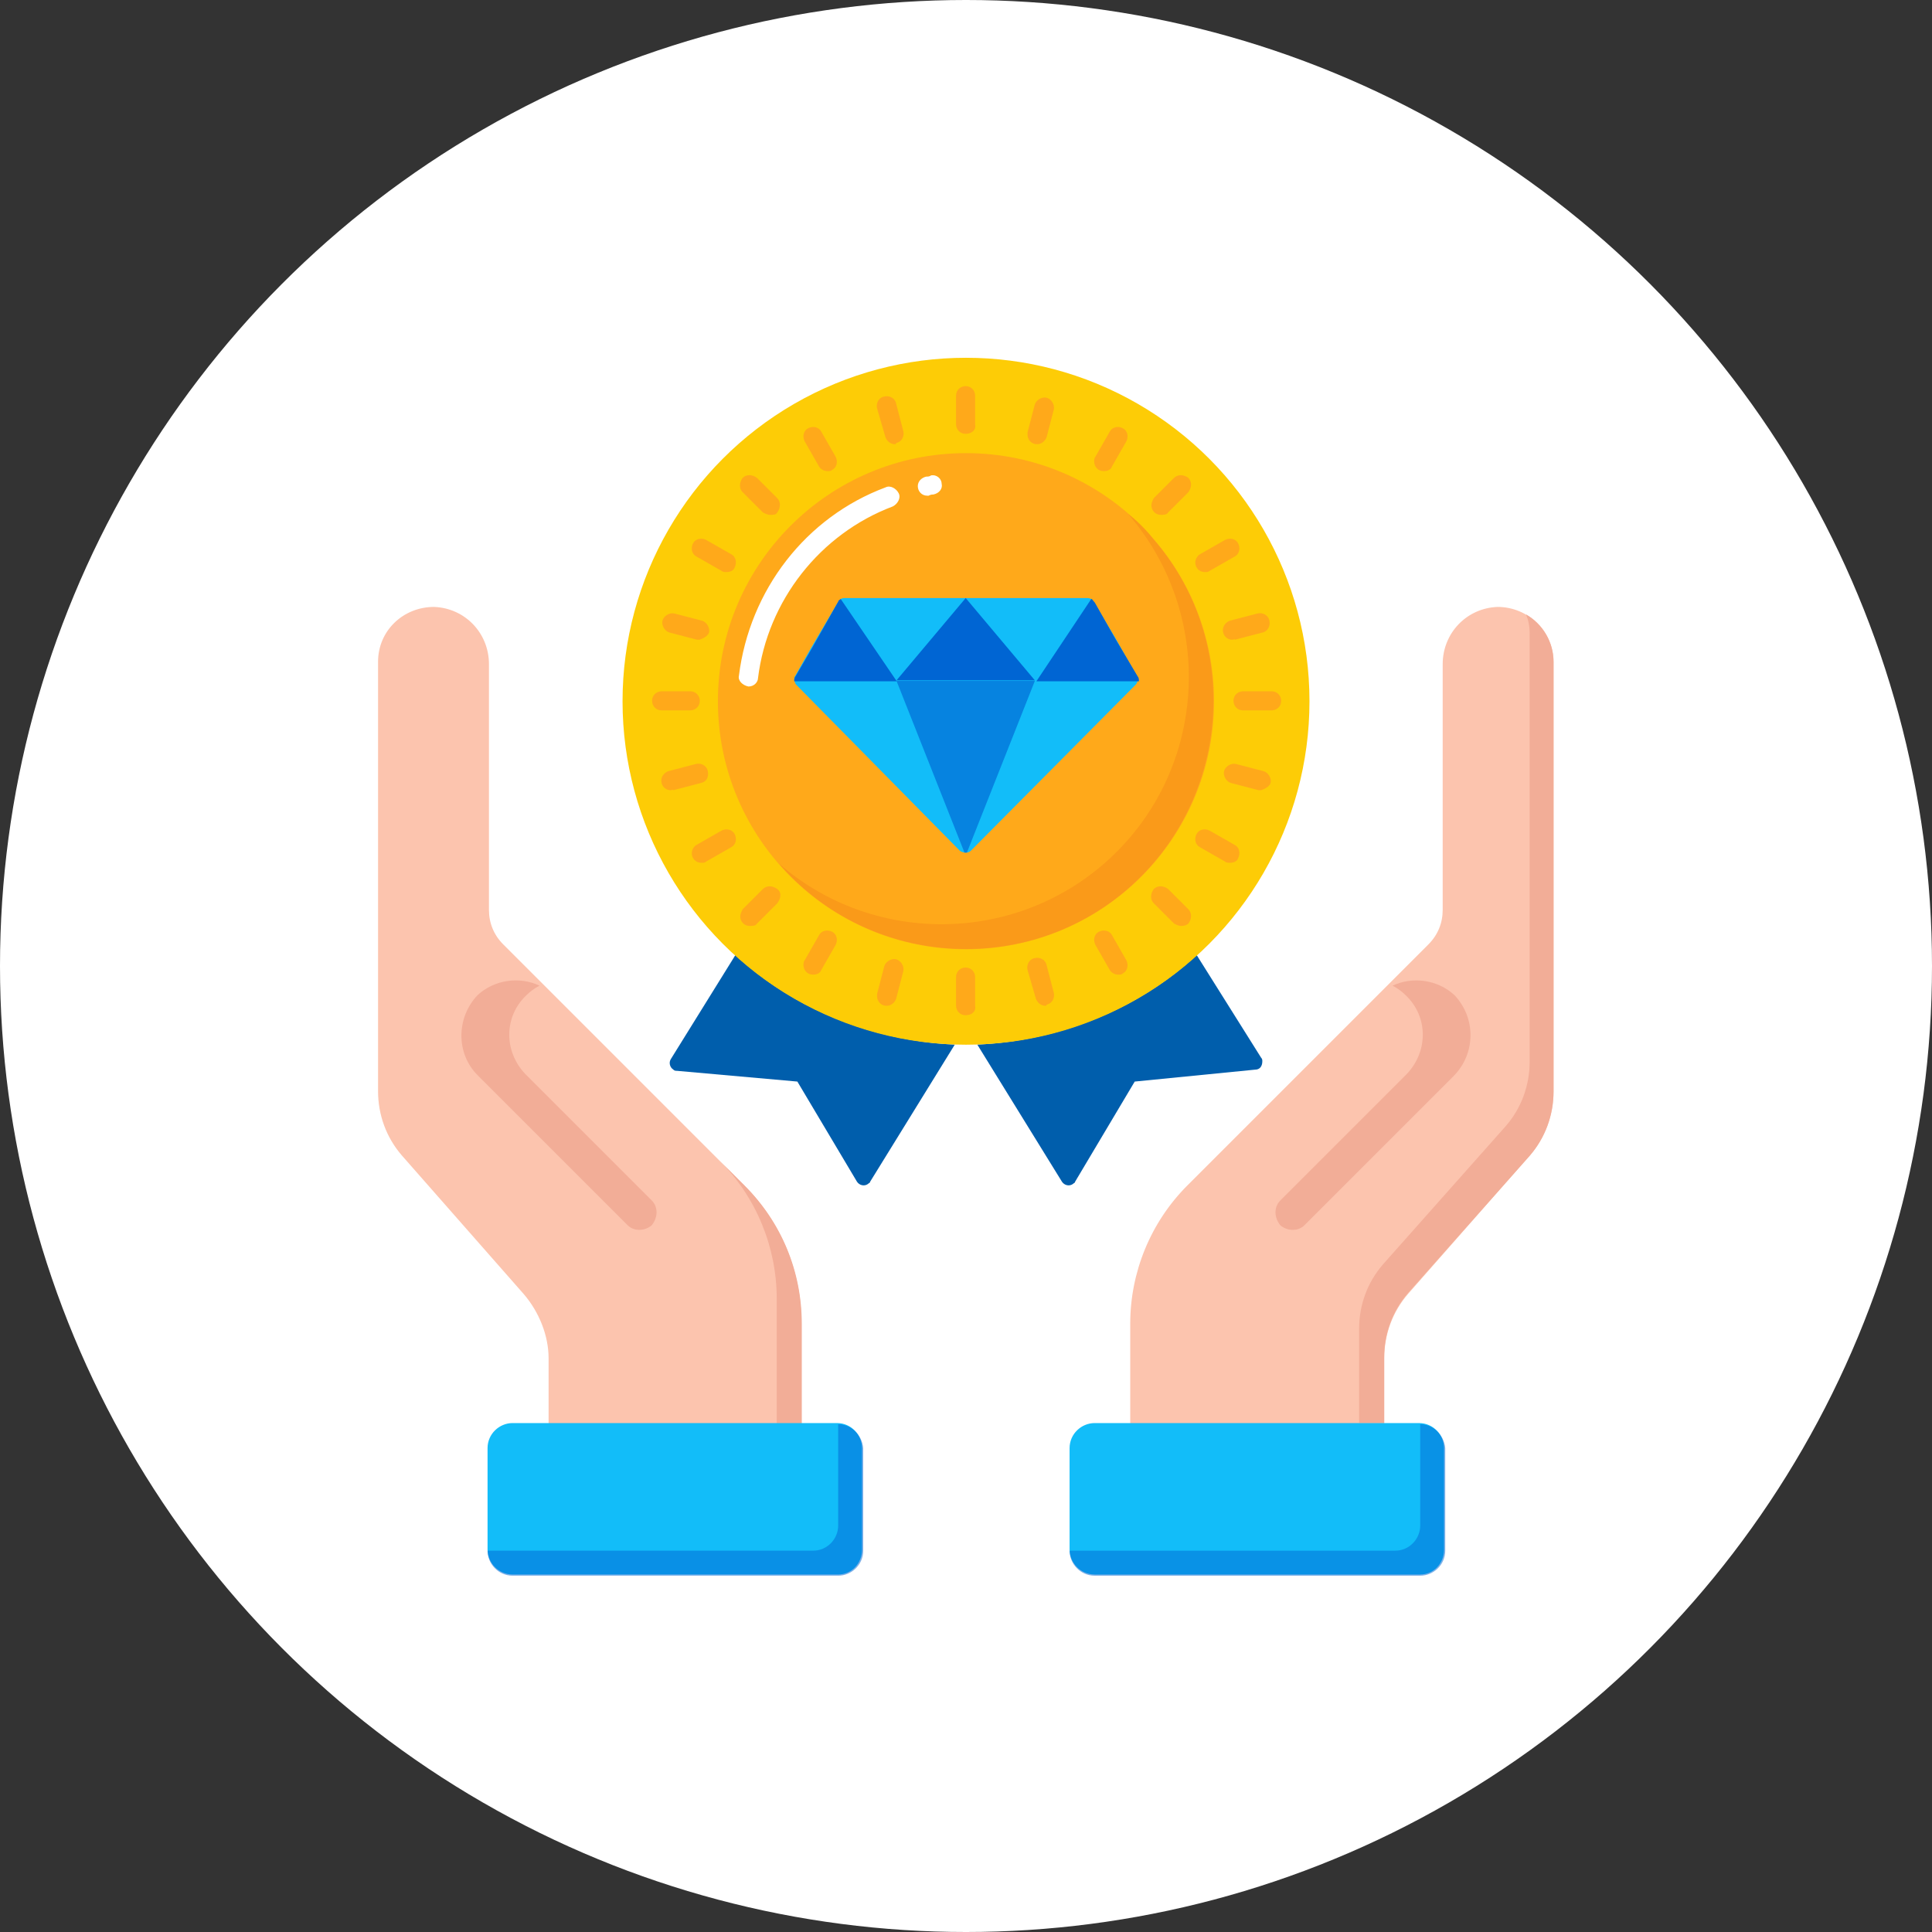 <?xml version="1.0" encoding="utf-8"?>
<!-- Generator: Adobe Illustrator 27.1.1, SVG Export Plug-In . SVG Version: 6.00 Build 0)  -->
<svg version="1.1" id="Layer_1" xmlns="http://www.w3.org/2000/svg" xmlns:xlink="http://www.w3.org/1999/xlink" x="0px" y="0px"
	 viewBox="0 0 162 162" style="enable-background:new 0 0 162 162;" xml:space="preserve">
<rect x="0" y="0" width="162" height="162" fill="#333333" stroke="none"/>
<style type="text/css">
	.st0{fill:#FFFFFF;}
	.st1{fill:none;}
	.st2{fill:#005EAC;}
	.st3{fill:#FDCC06;}
	.st4{fill:#FFA91A;}
	.st5{opacity:0.315;}
	.st6{fill:#EF7816;}
	.st7{fill:#FCC4AE;}
	.st8{fill:#F2AD97;}
	.st9{fill:#12BDF9;}
	.st10{opacity:0.496;}
	.st11{fill:#0065D3;}
	.st12{opacity:0.504;}
	.st13{opacity:0.662;}
</style>
<g transform="matrix(1, 0, 0, 1, 0, 0)">
	<circle id="Ellipse_33-2" class="st0" cx="81" cy="81" r="81"/>
</g>
<rect class="st1" width="162" height="162"/>
<g id="value" transform="translate(-8.15 -3.934)">
	<g id="Group_640" transform="translate(28.651 3.934)">
		<g id="Group_562" transform="translate(3.959 50.09)">
			<g id="Group_559">
				<g id="Group_558">
					<path id="Path_2633" class="st2" d="M37.2,30l-5.4,8.7c-0.2,0.3-0.1,0.7,0.2,0.9c0.1,0.1,0.2,0.1,0.3,0.1l10.1,0.9l5,8.4
						c0.2,0.3,0.6,0.4,0.9,0.2c0.1-0.1,0.2-0.1,0.2-0.2l7.1-11.5C48.8,37.2,42.2,34.6,37.2,30z"/>
				</g>
			</g>
			<g id="Group_561" transform="translate(25.787)">
				<g id="Group_560">
					<path id="Path_2634" class="st2" d="M50.1,30c-5,4.6-11.6,7.2-18.4,7.5l7.1,11.5c0.2,0.3,0.6,0.4,0.9,0.2
						c0.1-0.1,0.2-0.1,0.2-0.2l5-8.4L55,39.6c0.4,0,0.6-0.3,0.6-0.7c0-0.1,0-0.2-0.1-0.3L50.1,30z"/>
				</g>
			</g>
		</g>
		<g id="Group_564" transform="translate(0 0)">
			<g id="Group_563">
				<circle id="Ellipse_35" class="st3" cx="60.5" cy="58.8" r="28.8"/>
			</g>
		</g>
		<g id="Group_566" transform="translate(7.996 7.996)">
			<g id="Group_565">
				<circle id="Ellipse_36" class="st4" cx="52.5" cy="50.8" r="20.8"/>
			</g>
		</g>
		<g id="Group_568" transform="translate(9.758 9.865)">
			<g id="Group_567">
				<path id="Path_2635" class="st0" d="M32.5,47.7C32.5,47.7,32.5,47.6,32.5,47.7c-0.5-0.1-0.9-0.5-0.8-0.9c0,0,0,0,0,0
					C32.6,39.6,37.3,33.5,44,31c0.4-0.2,0.9,0.1,1.1,0.5c0.2,0.4-0.1,0.9-0.5,1.1l0,0c-6.1,2.3-10.5,7.9-11.3,14.4
					C33.3,47.3,33,47.7,32.5,47.7z M47.5,31.7c-0.5,0-0.8-0.4-0.8-0.8c0-0.4,0.3-0.7,0.7-0.8c0.1,0,0.3,0,0.4-0.1
					c0.5-0.1,0.9,0.3,0.9,0.7c0.1,0.4-0.2,0.8-0.7,0.9c-0.1,0-0.2,0-0.4,0.1C47.6,31.7,47.5,31.7,47.5,31.7L47.5,31.7z"/>
			</g>
		</g>
		<g id="Group_572" transform="translate(13.098 13.098)" class="st5">
			<g id="Group_571">
				<path id="Path_2637" class="st6" d="M61,30c7.5,8.7,6.6,21.8-2,29.3c-7.8,6.8-19.5,6.8-27.3,0c7.5,8.7,20.7,9.6,29.3,2.1
					s9.6-20.7,2.1-29.3C62.5,31.3,61.8,30.6,61,30z"/>
			</g>
		</g>
		<g id="Group_639" transform="translate(2.376 2.376)">
			<g id="Group_583">
				<g id="Group_577" transform="translate(25.589)">
					<g id="Group_574">
						<g id="Group_573">
							<path id="Path_2638" class="st4" d="M32.5,34c-0.5,0-0.8-0.4-0.8-0.8v-2.4c0-0.5,0.4-0.8,0.8-0.8c0.5,0,0.8,0.4,0.8,0.8v2.4
								C33.4,33.7,33,34,32.5,34z"/>
						</g>
					</g>
					<g id="Group_576" transform="translate(0 48.751)">
						<g id="Group_575">
							<path id="Path_2639" class="st4" d="M32.5,34c-0.5,0-0.8-0.4-0.8-0.8v-2.4c0-0.5,0.4-0.8,0.8-0.8c0.5,0,0.8,0.4,0.8,0.8v2.4
								C33.4,33.7,33,34,32.5,34z"/>
						</g>
					</g>
				</g>
				<g id="Group_582" transform="translate(0 25.589)">
					<g id="Group_579">
						<g id="Group_578">
							<path id="Path_2640" class="st4" d="M35,31.6h-2.4c-0.5,0-0.8-0.4-0.8-0.8c0-0.5,0.4-0.8,0.8-0.8H35c0.5,0,0.8,0.4,0.8,0.8
								C35.8,31.3,35.4,31.6,35,31.6z"/>
						</g>
					</g>
					<g id="Group_581" transform="translate(48.751)">
						<g id="Group_580">
							<path id="Path_2641" class="st4" d="M35,31.6h-2.4c-0.5,0-0.8-0.4-0.8-0.8c0-0.5,0.4-0.8,0.8-0.8H35c0.5,0,0.8,0.4,0.8,0.8
								C35.8,31.3,35.4,31.6,35,31.6L35,31.6z"/>
						</g>
					</g>
				</g>
			</g>
			<g id="Group_594" transform="translate(0.872 0.872)">
				<g id="Group_588" transform="translate(0 18.094)">
					<g id="Group_585" transform="translate(47.09)">
						<g id="Group_584">
							<path id="Path_2642" class="st4" d="M32.5,32.3c-0.5,0-0.8-0.4-0.8-0.8c0-0.4,0.3-0.7,0.6-0.8l2.3-0.6c0.4-0.1,0.9,0.1,1,0.6
								c0.1,0.4-0.1,0.9-0.6,1l-2.3,0.6C32.7,32.2,32.6,32.3,32.5,32.3z"/>
						</g>
					</g>
					<g id="Group_587" transform="translate(0 12.618)">
						<g id="Group_586">
							<path id="Path_2643" class="st4" d="M32.5,32.3c-0.5,0-0.8-0.4-0.8-0.8c0-0.4,0.3-0.7,0.6-0.8l2.3-0.6c0.4-0.1,0.9,0.1,1,0.6
								s-0.1,0.9-0.6,1l0,0l-2.3,0.6C32.7,32.2,32.6,32.3,32.5,32.3z"/>
						</g>
					</g>
				</g>
				<g id="Group_593" transform="translate(18.094)">
					<g id="Group_590">
						<g id="Group_589">
							<path id="Path_2644" class="st4" d="M33.2,34c-0.4,0-0.7-0.3-0.8-0.6L31.7,31c-0.1-0.4,0.1-0.9,0.6-1c0.4-0.1,0.9,0.1,1,0.6
								l0.6,2.3c0.1,0.4-0.1,0.9-0.6,1C33.3,34,33.2,34,33.2,34z"/>
						</g>
					</g>
					<g id="Group_592" transform="translate(12.618 47.09)">
						<g id="Group_591">
							<path id="Path_2645" class="st4" d="M33.2,34c-0.4,0-0.7-0.3-0.8-0.6L31.7,31c-0.1-0.4,0.1-0.9,0.6-1c0.4-0.1,0.9,0.1,1,0.6
								l0.6,2.3c0.1,0.4-0.1,0.9-0.6,1C33.3,34,33.2,34,33.2,34L33.2,34z"/>
						</g>
					</g>
				</g>
			</g>
			<g id="Group_605" transform="translate(3.428 3.428)">
				<g id="Group_599" transform="translate(0 9.366)">
					<g id="Group_596" transform="translate(42.22)">
						<g id="Group_595">
							<path id="Path_2646" class="st4" d="M32.5,32.8c-0.5,0-0.8-0.4-0.8-0.8c0-0.3,0.2-0.6,0.4-0.7l2.1-1.2
								c0.4-0.2,0.9-0.1,1.1,0.3c0.2,0.4,0.1,0.9-0.3,1.1l-2.1,1.2C32.8,32.8,32.7,32.8,32.5,32.8z"/>
						</g>
					</g>
					<g id="Group_598" transform="translate(0 24.375)">
						<g id="Group_597">
							<path id="Path_2647" class="st4" d="M32.5,32.8c-0.5,0-0.8-0.4-0.8-0.8c0-0.3,0.2-0.6,0.4-0.7l2.1-1.2
								c0.4-0.2,0.9-0.1,1.1,0.3c0.2,0.4,0.1,0.9-0.3,1.1l-2.1,1.2C32.8,32.8,32.7,32.8,32.5,32.8z"/>
						</g>
					</g>
				</g>
				<g id="Group_604" transform="translate(9.366)">
					<g id="Group_601">
						<g id="Group_600">
							<path id="Path_2648" class="st4" d="M33.7,33.7c-0.3,0-0.6-0.2-0.7-0.4l-1.2-2.1c-0.2-0.4-0.1-0.9,0.3-1.1
								c0.4-0.2,0.9-0.1,1.1,0.3l1.2,2.1c0.2,0.4,0.1,0.9-0.3,1.1C34,33.7,33.9,33.7,33.7,33.7L33.7,33.7z"/>
						</g>
					</g>
					<g id="Group_603" transform="translate(24.376 42.22)">
						<g id="Group_602">
							<path id="Path_2649" class="st4" d="M33.7,33.7c-0.3,0-0.6-0.2-0.7-0.4l-1.2-2.1c-0.2-0.4-0.1-0.9,0.3-1.1
								c0.4-0.2,0.9-0.1,1.1,0.3l1.2,2.1c0.2,0.4,0.1,0.9-0.3,1.1C34,33.7,33.9,33.7,33.7,33.7L33.7,33.7z"/>
						</g>
					</g>
				</g>
			</g>
			<g id="Group_616" transform="translate(7.495 7.495)">
				<g id="Group_610" transform="translate(0 0)">
					<g id="Group_607" transform="translate(34.472)">
						<g id="Group_606">
							<path id="Path_2650" class="st4" d="M32.5,33.3c-0.5,0-0.8-0.4-0.8-0.8c0-0.2,0.1-0.4,0.2-0.6l1.7-1.7c0.3-0.3,0.8-0.3,1.2,0
								c0.3,0.3,0.3,0.8,0,1.2l-1.7,1.7C33,33.3,32.7,33.3,32.5,33.3z"/>
						</g>
					</g>
					<g id="Group_609" transform="translate(0 34.472)">
						<g id="Group_608">
							<path id="Path_2651" class="st4" d="M32.5,33.3c-0.5,0-0.8-0.4-0.8-0.8c0-0.2,0.1-0.4,0.2-0.6l1.7-1.7c0.3-0.3,0.8-0.3,1.2,0
								s0.3,0.8,0,1.2l-1.7,1.7C33,33.3,32.7,33.3,32.5,33.3z"/>
						</g>
					</g>
				</g>
				<g id="Group_615">
					<g id="Group_612">
						<g id="Group_611">
							<path id="Path_2652" class="st4" d="M34.2,33.3c-0.2,0-0.4-0.1-0.6-0.2l-1.7-1.7c-0.3-0.3-0.3-0.8,0-1.2
								c0.3-0.3,0.8-0.3,1.2,0l1.7,1.7c0.3,0.3,0.3,0.8,0,1.2C34.7,33.3,34.5,33.3,34.2,33.3L34.2,33.3z"/>
						</g>
					</g>
					<g id="Group_614" transform="translate(34.473 34.472)">
						<g id="Group_613">
							<path id="Path_2653" class="st4" d="M34.2,33.3c-0.2,0-0.4-0.1-0.6-0.2l-1.7-1.7c-0.3-0.3-0.3-0.8,0-1.2
								c0.3-0.3,0.8-0.3,1.2,0l1.7,1.7c0.3,0.3,0.3,0.8,0,1.2C34.7,33.2,34.5,33.3,34.2,33.3L34.2,33.3z"/>
						</g>
					</g>
				</g>
			</g>
			<g id="Group_627" transform="translate(3.428 3.428)">
				<g id="Group_621" transform="translate(9.366)">
					<g id="Group_618" transform="translate(24.376)">
						<g id="Group_617">
							<path id="Path_2654" class="st4" d="M32.5,33.7c-0.5,0-0.8-0.4-0.8-0.8c0-0.1,0-0.3,0.1-0.4l1.2-2.1c0.2-0.4,0.7-0.5,1.1-0.3
								c0.4,0.2,0.5,0.7,0.3,1.1l0,0l-1.2,2.1C33.1,33.6,32.8,33.7,32.5,33.7z"/>
						</g>
					</g>
					<g id="Group_620" transform="translate(0 42.22)">
						<g id="Group_619">
							<path id="Path_2655" class="st4" d="M32.5,33.7c-0.5,0-0.8-0.4-0.8-0.8c0-0.1,0-0.3,0.1-0.4l1.2-2.1c0.2-0.4,0.7-0.5,1.1-0.3
								c0.4,0.2,0.5,0.7,0.3,1.1l0,0l-1.2,2.1C33.1,33.6,32.8,33.7,32.5,33.7z"/>
						</g>
					</g>
				</g>
				<g id="Group_626" transform="translate(0 9.366)">
					<g id="Group_623">
						<g id="Group_622">
							<path id="Path_2656" class="st4" d="M34.6,32.8c-0.1,0-0.3,0-0.4-0.1l-2.1-1.2c-0.4-0.2-0.5-0.7-0.3-1.1
								c0.2-0.4,0.7-0.5,1.1-0.3l0,0l2.1,1.2c0.4,0.2,0.5,0.7,0.3,1.1C35.2,32.7,34.9,32.8,34.6,32.8L34.6,32.8z"/>
						</g>
					</g>
					<g id="Group_625" transform="translate(42.22 24.375)">
						<g id="Group_624">
							<path id="Path_2657" class="st4" d="M34.6,32.8c-0.1,0-0.3,0-0.4-0.1l-2.1-1.2c-0.4-0.2-0.5-0.7-0.3-1.1s0.7-0.5,1.1-0.3
								l2.1,1.2c0.4,0.2,0.5,0.7,0.3,1.1C35.2,32.7,34.9,32.8,34.6,32.8L34.6,32.8z"/>
						</g>
					</g>
				</g>
			</g>
			<g id="Group_638" transform="translate(0.872 0.872)">
				<g id="Group_632" transform="translate(18.094)">
					<g id="Group_629" transform="translate(12.618)">
						<g id="Group_628">
							<path id="Path_2658" class="st4" d="M32.5,34c-0.5,0-0.8-0.4-0.8-0.8c0-0.1,0-0.1,0-0.2l0.6-2.3c0.1-0.4,0.6-0.7,1-0.6
								c0.4,0.1,0.7,0.6,0.6,1l0,0l-0.6,2.3C33.2,33.7,32.9,34,32.5,34z"/>
						</g>
					</g>
					<g id="Group_631" transform="translate(0 47.09)">
						<g id="Group_630">
							<path id="Path_2659" class="st4" d="M32.5,34c-0.5,0-0.8-0.4-0.8-0.8c0-0.1,0-0.1,0-0.2l0.6-2.3c0.1-0.4,0.6-0.7,1-0.6
								s0.7,0.6,0.6,1l-0.6,2.3C33.2,33.7,32.9,34,32.5,34z"/>
						</g>
					</g>
				</g>
				<g id="Group_637" transform="translate(0 18.094)">
					<g id="Group_634" transform="translate(0 0)">
						<g id="Group_633">
							<path id="Path_2660" class="st4" d="M34.9,32.3c-0.1,0-0.1,0-0.2,0l-2.3-0.6c-0.4-0.1-0.7-0.6-0.6-1c0.1-0.4,0.6-0.7,1-0.6
								l2.3,0.6c0.4,0.1,0.7,0.6,0.6,1C35.6,32,35.2,32.2,34.9,32.3L34.9,32.3z"/>
						</g>
					</g>
					<g id="Group_636" transform="translate(47.09 12.618)">
						<g id="Group_635">
							<path id="Path_2661" class="st4" d="M34.9,32.3c-0.1,0-0.1,0-0.2,0l-2.3-0.6c-0.4-0.1-0.7-0.6-0.6-1c0.1-0.4,0.6-0.7,1-0.6
								l2.3,0.6c0.4,0.1,0.7,0.6,0.6,1C35.6,32,35.2,32.2,34.9,32.3L34.9,32.3z"/>
						</g>
					</g>
				</g>
			</g>
		</g>
	</g>
	<g id="Group_669" transform="translate(8.15 24.825)">
		<g id="Group_654" transform="translate(57.986)">
			<g id="Group_648" transform="translate(5.085)">
				<g id="Group_645">
					<g id="Group_642">
						<g id="Group_641">
							<path id="Path_2662" class="st7" d="M62.5,30c-2.6,0.1-4.6,2.2-4.6,4.8v20.6c0,1.1-0.4,2.1-1.2,2.9L36.5,78.5
								c-3.1,3.1-4.8,7.3-4.8,11.6v8.4H53V93c0-2,0.7-3.9,2-5.4L65.2,76c1.3-1.5,2-3.4,2-5.4V34.6C67.2,32.1,65.1,30,62.5,30
								C62.5,30,62.5,30,62.5,30L62.5,30z"/>
						</g>
					</g>
					<g id="Group_644" transform="translate(19.192 0.63)">
						<g id="Group_643">
							<path id="Path_2663" class="st8" d="M45.7,30c0.2,0.5,0.3,1,0.3,1.6v35.9c0,2-0.7,3.9-2,5.4L33.7,84.5c-1.3,1.5-2,3.4-2,5.4
								v7.9h2.1v-5.5c0-2,0.7-3.9,2-5.4L46,75.4c1.3-1.5,2-3.4,2-5.4V34C48,32.3,47.1,30.8,45.7,30z"/>
						</g>
					</g>
				</g>
				<g id="Group_647" transform="translate(12.194 31.359)">
					<g id="Group_646">
						<path id="Path_2664" class="st8" d="M46.7,31.2c-1.4-1.3-3.5-1.6-5.2-0.8c0.4,0.2,0.8,0.5,1.1,0.8c1.9,1.8,1.9,4.7,0.1,6.6
							c0,0,0,0-0.1,0.1L32.1,48.4c-0.6,0.6-0.5,1.5,0,2.1c0.6,0.5,1.5,0.5,2,0l12.5-12.5C48.5,36.1,48.5,33.1,46.7,31.2
							C46.7,31.3,46.7,31.3,46.7,31.2z"/>
					</g>
				</g>
			</g>
			<g id="Group_651" transform="translate(0 68.535)">
				<g id="Group_650">
					<g id="Group_649">
						<path id="Path_2665" class="st9" d="M63.1,40.5V32c0-1.1-0.9-2.1-2.1-2.1H33.8c-1.1,0-2.1,0.9-2.1,2.1v8.5
							c0,1.1,0.9,2.1,2.1,2.1c0,0,0,0,0,0h27.3C62.2,42.6,63.1,41.7,63.1,40.5z"/>
					</g>
				</g>
			</g>
			<g id="Group_653" transform="translate(0 68.535)" class="st10">
				<g id="Group_652">
					<path id="Path_2666" class="st11" d="M61.1,30v8.5c0,1.1-0.9,2.1-2.1,2.1H31.7c0,1.1,0.9,2.1,2.1,2.1c0,0,0,0,0,0h27.3
						c1.1,0,2.1-0.9,2.1-2.1V32C63.1,30.9,62.2,30,61.1,30z"/>
				</g>
			</g>
		</g>
		<g id="Group_668" transform="translate(0 0)">
			<g id="Group_662">
				<g id="Group_659">
					<g id="Group_656">
						<g id="Group_655">
							<path id="Path_2667" class="st7" d="M46,93v5.5h21.2v-8.4c0-4.4-1.7-8.5-4.8-11.6L42.2,58.3c-0.8-0.8-1.2-1.8-1.2-2.9V34.8
								c0-2.6-2-4.7-4.6-4.8c-2.6,0-4.7,2-4.7,4.6c0,0,0,0.1,0,0.1v35.9c0,2,0.7,3.9,2,5.4l10.2,11.6C45.2,89.1,46,91.1,46,93L46,93
								z"/>
						</g>
					</g>
					<g id="Group_658" transform="translate(28.63 46.416)">
						<g id="Group_657">
							<path id="Path_2668" class="st8" d="M36.5,52.1h2.1v-8.4c0-4.4-1.7-8.5-4.8-11.6L31.7,30c3.1,3.1,4.8,7.3,4.8,11.6V52.1z"/>
						</g>
					</g>
				</g>
				<g id="Group_661" transform="translate(6.94 31.358)">
					<g id="Group_660">
						<path id="Path_2669" class="st8" d="M33.1,31.2c1.4-1.3,3.5-1.6,5.2-0.8c-0.4,0.2-0.8,0.5-1.1,0.8c-1.9,1.8-1.9,4.7-0.1,6.6
							c0,0,0,0,0.1,0.1l10.5,10.5c0.6,0.6,0.5,1.5,0,2.1c-0.6,0.5-1.5,0.5-2,0L33.1,37.9C31.3,36.1,31.3,33.1,33.1,31.2
							C33.1,31.3,33.1,31.3,33.1,31.2z"/>
					</g>
				</g>
			</g>
			<g id="Group_665" transform="translate(9.182 68.534)">
				<g id="Group_664">
					<g id="Group_663">
						<path id="Path_2670" class="st9" d="M63.1,40.5V32c0-1.1-0.9-2.1-2.1-2.1H33.8c-1.1,0-2.1,0.9-2.1,2.1v8.5
							c0,1.1,0.9,2.1,2.1,2.1c0,0,0,0,0,0h27.3C62.2,42.6,63.1,41.7,63.1,40.5z"/>
					</g>
				</g>
			</g>
			<g id="Group_667" transform="translate(9.182 68.534)" class="st12">
				<g id="Group_666">
					<path id="Path_2671" class="st11" d="M61.1,30v8.5c0,1.1-0.9,2.1-2.1,2.1H31.7c0,1.1,0.9,2.1,2.1,2.1c0,0,0,0,0,0h27.3
						c1.1,0,2.1-0.9,2.1-2.1V32C63.1,30.9,62.2,30,61.1,30z"/>
				</g>
			</g>
		</g>
	</g>
	<g id="Group_682" transform="translate(43.044 24.081)">
		<g id="Group_671" transform="translate(0 0)">
			<g id="Group_670">
				<path id="Path_2672" class="st9" d="M60.3,37.3L46.5,51.2c-0.2,0.2-0.6,0.2-0.9,0c0,0,0,0,0,0L31.9,37.3
					c-0.2-0.2-0.2-0.5-0.1-0.7l3.6-6.2c0.1-0.2,0.3-0.3,0.5-0.3h20.3c0.2,0,0.4,0.1,0.5,0.3l3.6,6.2C60.6,36.8,60.5,37.1,60.3,37.3
					L60.3,37.3z"/>
			</g>
		</g>
		<g id="Group_673" transform="translate(0.001)">
			<g id="Group_672">
				<path id="Path_2673" class="st9" d="M56.3,30H35.9c-0.2,0-0.4,0.1-0.5,0.3l-2.3,3.9l-1.3,2.3c-0.1,0.1-0.1,0.3-0.1,0.4h28.8
					c0-0.1,0-0.3-0.1-0.4l-1.8-3.2l-1.8-3C56.7,30.1,56.5,30,56.3,30z"/>
			</g>
		</g>
		<g id="Group_675" transform="translate(8.58 6.946)">
			<g id="Group_674" class="st13">
				<path id="Path_2674" class="st11" d="M31.7,30l5.7,14.4c0.1,0,0.1,0,0.2,0L43.3,30H31.7z"/>
			</g>
		</g>
		<g id="Group_677" transform="translate(8.58 0)">
			<g id="Group_676">
				<path id="Path_2675" class="st11" d="M37.5,30l-5.8,6.9h11.6L37.5,30z"/>
			</g>
		</g>
		<g id="Group_679" transform="translate(20.208 0.08)">
			<g id="Group_678">
				<path id="Path_2676" class="st11" d="M36.4,30l-4.6,6.9h8.6c0-0.1,0-0.3-0.1-0.4l-1.9-3.2l-1.7-3C36.5,30.1,36.5,30,36.4,30z"/>
			</g>
		</g>
		<g id="Group_681" transform="translate(0.002 0.08)">
			<g id="Group_680">
				<path id="Path_2677" class="st11" d="M35.6,30c-0.1,0.1-0.2,0.1-0.2,0.2l-2.2,3.9l-1.4,2.4c-0.1,0.1-0.1,0.3-0.1,0.4h8.6
					L35.6,30z"/>
			</g>
		</g>
	</g>
</g>
</svg>
